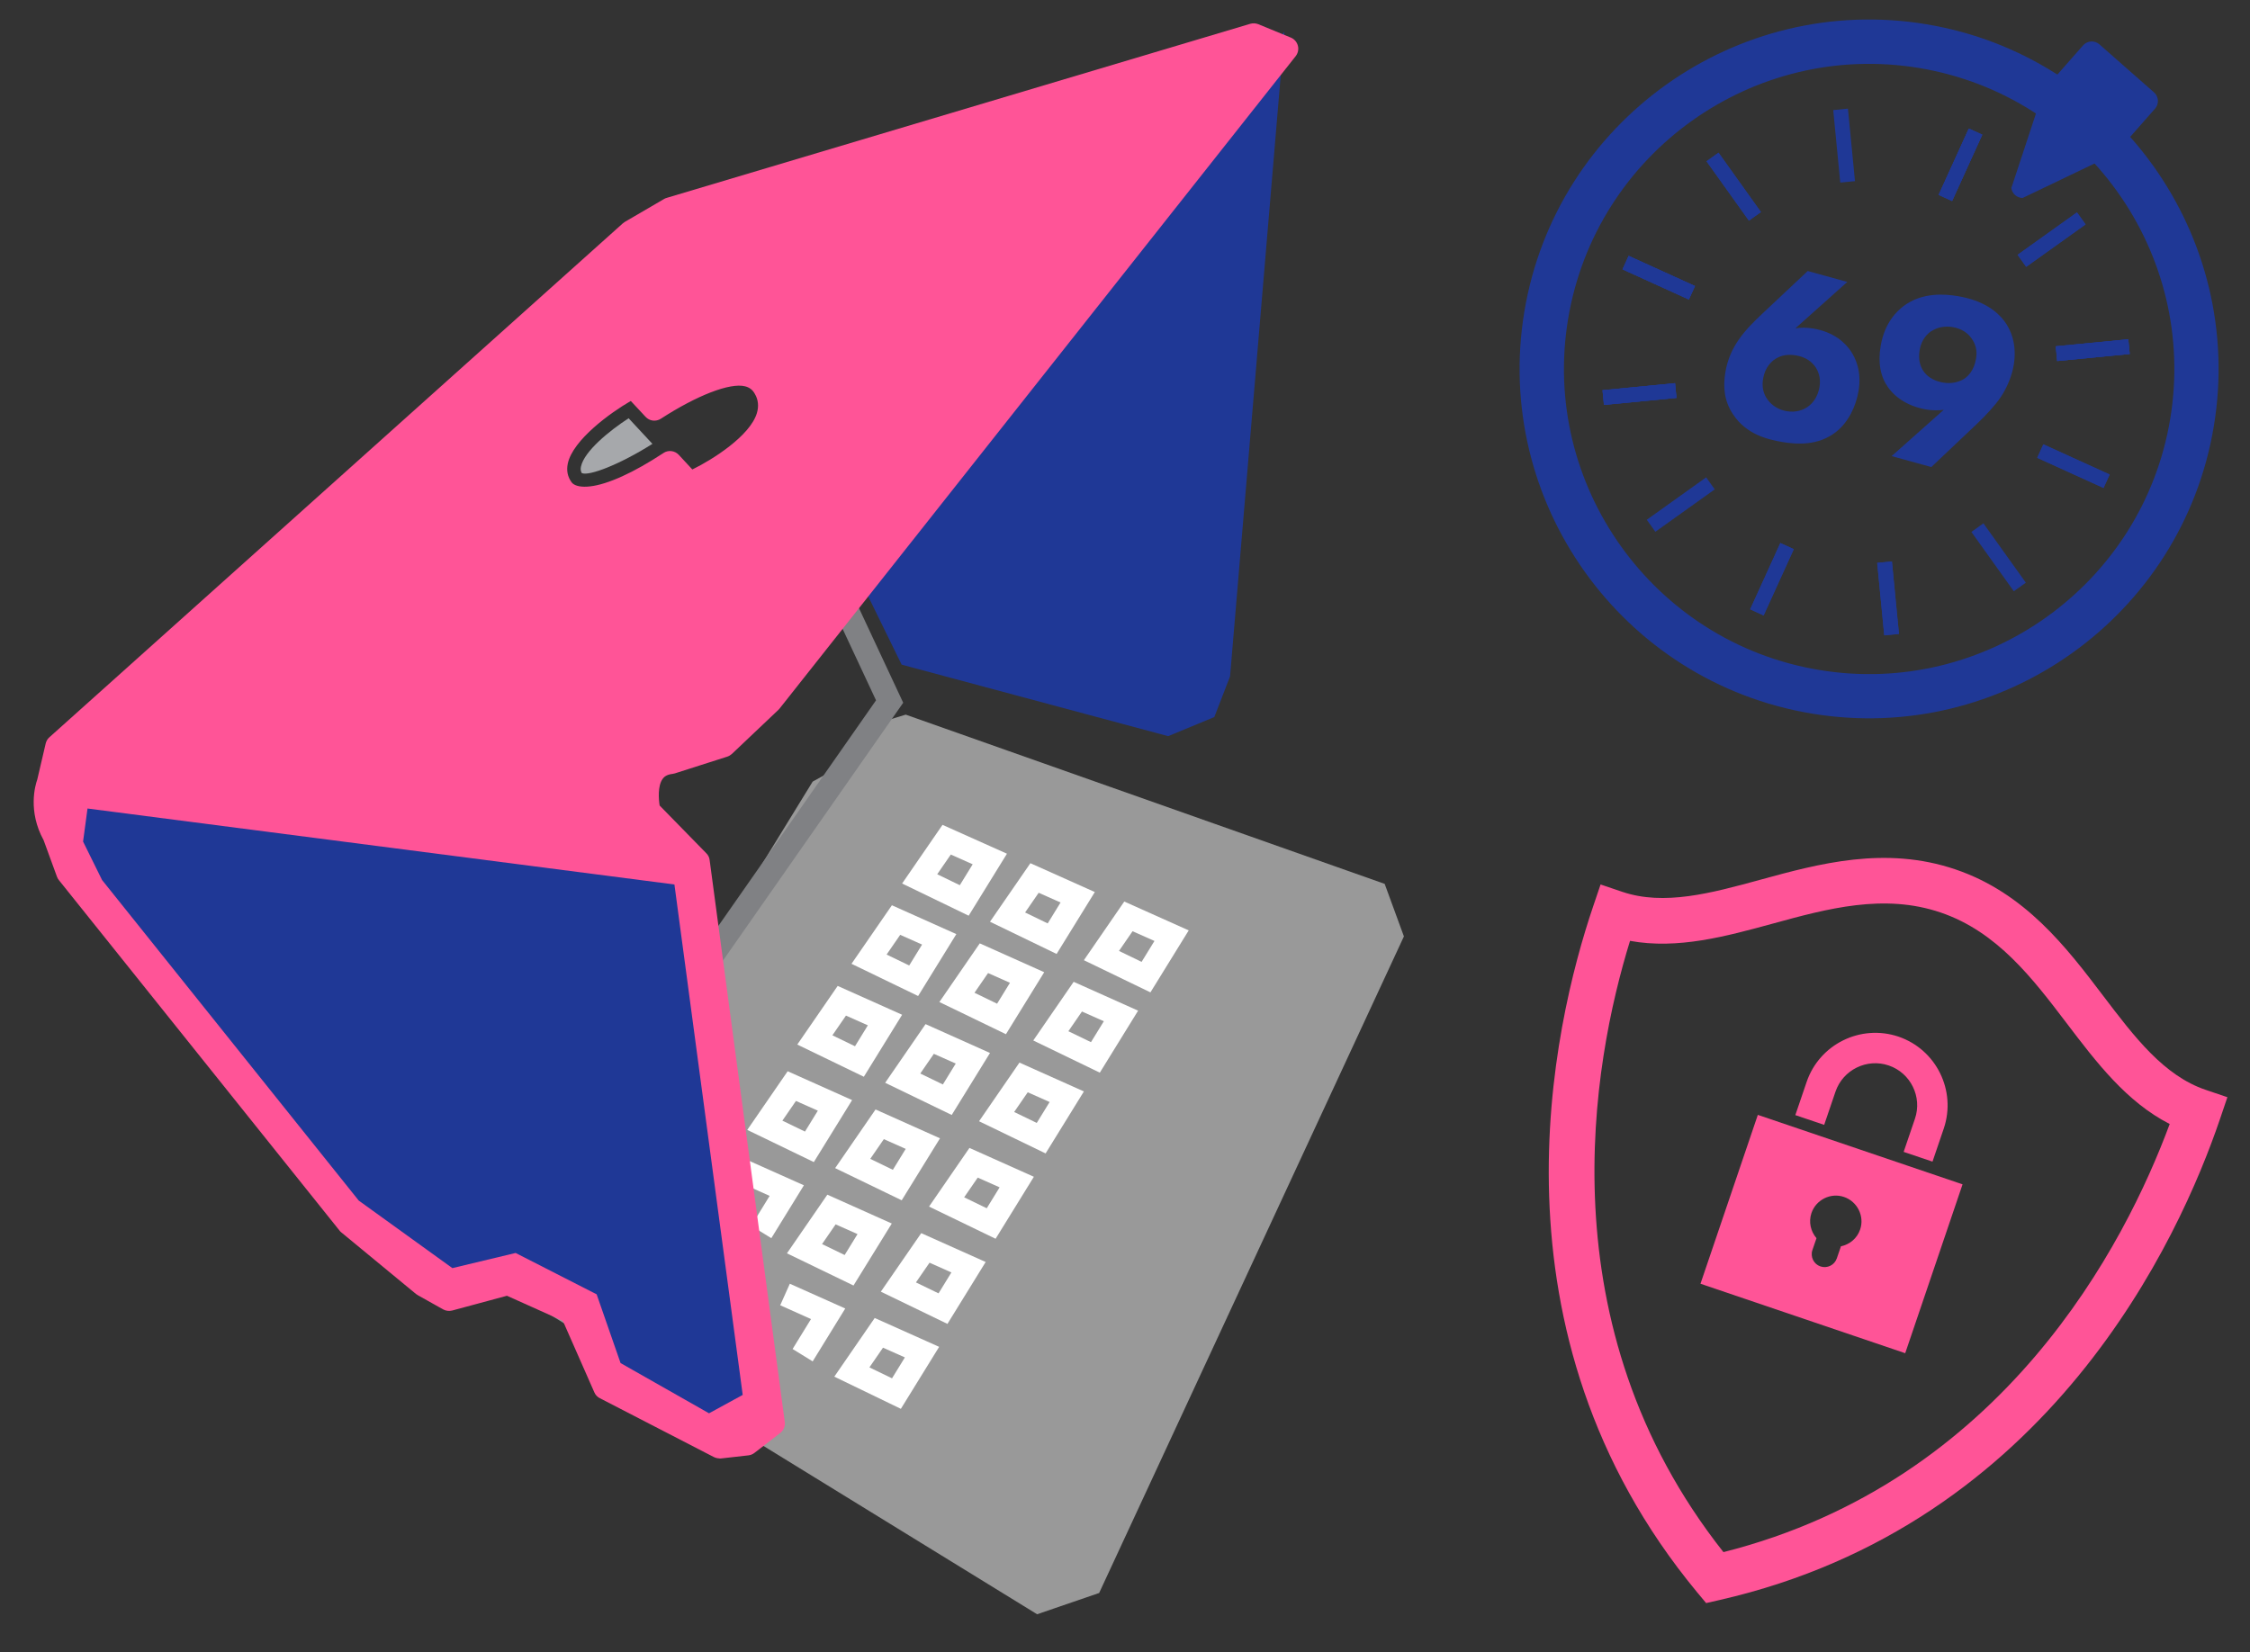<!--?xml version="1.0" encoding="UTF-8"?-->
<svg viewBox="0 0 187.16 137.48" xmlns="http://www.w3.org/2000/svg" data-sanitized-data-name="Layer 1" data-name="Layer 1" id="Layer_1">
  <rect x="0" y="0" width="187.16" height="137.48" fill="#333333" stroke="none"/>
  <defs>
    <style>
      .cls-1 {
        fill: #808184;
      }

      .cls-1, .cls-2, .cls-3, .cls-4, .cls-5, .cls-6 {
        stroke-width: 0px;
      }

      .cls-2 {
        fill: #1f3896;
      }

      .cls-3 {
        fill: #a6a8ab;
      }

      .cls-4 {
        fill: #999;
      }

      .cls-5 {
        fill: #fff;
      }

      .cls-6 {
        fill: #ff5497;
      }
    </style>
  </defs>
  <polyline points="67.6 65.03 72.28 62.45 71.7 60.57 75.34 59.46 115.18 73.54 116.78 77.91 116.61 78.28 91.43 132.54 86.27 134.31 40.58 106.2 41.61 104.52 61.78 116.06 59.16 80.03 63.07 72.41" class="cls-4"></polyline>
  <path d="m80.58,76.19l-5.54-2.68,3.36-4.88,5.36,2.4-3.18,5.15Zm-2.62-3.45l1.88.91,1.07-1.74-1.82-.81-1.13,1.64Z" class="cls-5"></path>
  <path d="m87.89,79.37l-5.54-2.68,3.36-4.87,5.36,2.4-3.18,5.15Zm-2.62-3.45l1.88.91,1.07-1.74-1.82-.81-1.13,1.64Z" class="cls-5"></path>
  <path d="m95.7,82.57l-5.54-2.68,3.36-4.88,5.36,2.4-3.18,5.15Zm-2.62-3.45l1.88.91,1.07-1.74-1.82-.81-1.13,1.64Z" class="cls-5"></path>
  <path d="m76.37,82.87l-5.54-2.68,3.36-4.87,5.36,2.4-3.18,5.15Zm-2.62-3.45l1.88.91,1.07-1.74-1.82-.81-1.13,1.64Z" class="cls-5"></path>
  <path d="m83.68,86.05l-5.54-2.68,3.36-4.88,5.36,2.4-3.18,5.15Zm-2.62-3.45l1.88.91,1.07-1.74-1.82-.81-1.13,1.64Z" class="cls-5"></path>
  <path d="m91.49,89.25l-5.54-2.68,3.36-4.88,5.36,2.4-3.18,5.15Zm-2.62-3.45l1.88.91,1.07-1.74-1.82-.81-1.13,1.64Z" class="cls-5"></path>
  <path d="m71.86,89.59l-5.54-2.68,3.36-4.88,5.36,2.4-3.18,5.15Zm-2.62-3.45l1.88.91,1.07-1.74-1.82-.81-1.13,1.64Z" class="cls-5"></path>
  <path d="m79.17,92.77l-5.54-2.68,3.36-4.88,5.36,2.4-3.18,5.15Zm-2.62-3.45l1.88.91,1.07-1.74-1.82-.81-1.13,1.64Z" class="cls-5"></path>
  <path d="m86.98,95.97l-5.54-2.68,3.36-4.88,5.36,2.4-3.18,5.15Zm-2.62-3.45l1.88.91,1.07-1.74-1.82-.81-1.13,1.64Z" class="cls-5"></path>
  <path d="m67.7,96.69l-5.54-2.68,3.36-4.88,5.36,2.4-3.18,5.15Zm-2.62-3.45l1.88.91,1.07-1.74-1.82-.81-1.13,1.64Z" class="cls-5"></path>
  <path d="m75.01,99.87l-5.54-2.68,3.36-4.88,5.36,2.4-3.18,5.15Zm-2.62-3.45l1.88.91,1.07-1.74-1.82-.81-1.13,1.64Z" class="cls-5"></path>
  <path d="m82.82,103.07l-5.54-2.68,3.36-4.88,5.36,2.4-3.18,5.15Zm-2.62-3.45l1.88.91,1.07-1.74-1.82-.81-1.13,1.64Z" class="cls-5"></path>
  <polygon points="64.16 103.02 62.49 101.99 64.02 99.5 61.46 98.35 62.26 96.56 66.87 98.62 64.16 103.02" class="cls-5"></polygon>
  <path d="m71,106.96l-5.54-2.68,3.36-4.88,5.36,2.4-3.18,5.15Zm-2.62-3.45l1.88.91,1.07-1.74-1.82-.81-1.13,1.64Z" class="cls-5"></path>
  <path d="m78.81,110.15l-5.54-2.68,3.36-4.87,5.36,2.4-3.18,5.15Zm-2.62-3.45l1.88.91,1.07-1.74-1.82-.81-1.13,1.64Z" class="cls-5"></path>
  <polygon points="67.6 113.27 65.93 112.24 67.46 109.75 64.9 108.6 65.7 106.81 70.31 108.87 67.6 113.27" class="cls-5"></polygon>
  <path d="m74.94,117.22l-5.54-2.68,3.36-4.88,5.36,2.4-3.18,5.15Zm-2.62-3.45l1.88.91,1.07-1.74-1.82-.81-1.13,1.64Z" class="cls-5"></path>
  <polygon points="99.84 112.1 85.87 105.69 93.83 92.65 106.06 96.2 105.51 98.09 94.72 94.96 88.7 104.82 100.66 110.32 99.84 112.1" class="cls-4"></polygon>
  <g>
    <path d="m150.7,59.37c-15.81-2.63-26.53-17.64-23.9-33.45,2.63-15.81,17.64-26.53,33.45-23.9,15.81,2.63,26.53,17.64,23.9,33.45-2.63,15.81-17.64,26.53-33.45,23.9Zm8.95-53.71c-13.8-2.3-26.91,7.06-29.21,20.87-2.3,13.8,7.06,26.91,20.87,29.21,13.8,2.3,26.91-7.06,29.21-20.87,2.3-13.8-7.06-26.91-20.87-29.21Z" class="cls-2"></path>
    <g>
      <path d="m153.66,23.46l-4.32,3.86c.43-.07.87-.08,1.46.01,1.71.28,2.65,1.15,3.14,1.86.4.59.93,1.68.66,3.33-.22,1.3-.85,2.62-1.89,3.43-1.46,1.14-3.22,1.03-4.43.83-1.24-.21-3.03-.63-4.13-2.32-.74-1.11-.83-2.29-.63-3.49.36-2.16,1.63-3.51,3.05-4.85l3.8-3.57,3.3.91Zm-3.32,10.41c.42-.29.86-.8,1.01-1.67.13-.79-.11-1.38-.43-1.79-.43-.53-1-.75-1.53-.84-.61-.1-1.2-.05-1.75.32-.3.2-.82.68-.98,1.61-.11.63-.02,1.25.41,1.8.33.43.85.79,1.54.91.81.14,1.4-.12,1.73-.34Z" class="cls-2"></path>
      <path d="m157.36,37.94l4.32-3.84c-.49.06-.95.05-1.4-.02-1.47-.24-2.58-.95-3.21-1.83s-.88-2.01-.63-3.47c.34-2.02,1.44-2.96,1.91-3.32,1.55-1.16,3.43-1,4.51-.82,2.14.36,3.24,1.27,3.84,2.04.57.74,1.09,1.98.81,3.67-.14.85-.51,1.82-1.07,2.67-.47.7-1.24,1.53-2.01,2.26l-3.78,3.58-3.3-.91Zm3.32-10.41c-.3.2-.84.65-1,1.59-.14.85.07,1.46.4,1.87.36.46.94.74,1.55.84.69.12,1.3-.03,1.75-.31.38-.25.83-.74.99-1.67.11-.65,0-1.21-.42-1.76-.27-.36-.75-.75-1.55-.88-.63-.1-1.26.02-1.73.34Z" class="cls-2"></path>
    </g>
    <path d="m175.24,13.12l-6.99,3.35c-.48,0-.88-.35-.94-.83l2.43-7.36c-.03-.27.05-.54.23-.75l3.31-3.76c.35-.39.95-.43,1.34-.09l4.56,4.01c.39.35.43.95.09,1.34l-3.31,3.76c-.18.21-.44.32-.71.32Z" class="cls-2"></path>
    <rect transform="translate(-2 16.95) rotate(-5.54)" height="1.23" width="6.06" y="28.51" x="171.05" class="cls-2"></rect>
    <rect transform="translate(20.21 102.92) rotate(-35.54)" height="1.23" width="6.07" y="19.31" x="167.62" class="cls-2"></rect>
    <rect transform="translate(-2 16.95) rotate(-5.54)" height="1.23" width="6.06" y="28.51" x="171.05" class="cls-2"></rect>
    <rect transform="translate(65.75 179.72) rotate(-65.54)" height="6.06" width="1.23" y="35.76" x="171.86" class="cls-2"></rect>
    <rect transform="translate(17.85 86.72) rotate(-35.54)" height="6.07" width="1.23" y="12.49" x="143.59" class="cls-2"></rect>
    <rect transform="translate(83.08 156.47) rotate(-65.54)" height="1.23" width="6.06" y="13.09" x="160.04" class="cls-2"></rect>
    <rect transform="translate(-4.08 15.41) rotate(-5.55)" height="6.06" width="1.23" y="46.77" x="156.44" class="cls-2"></rect>
    <rect transform="translate(42.5 162.4) rotate(-65.54)" height="1.23" width="6.06" y="47.58" x="144.36" class="cls-2"></rect>
    <rect transform="translate(59.83 139.15) rotate(-65.55)" height="6.06" width="1.23" y="20.08" x="137.37" class="cls-2"></rect>
    <rect transform="translate(-2.53 13.33) rotate(-5.54)" height="1.23" width="6.06" y="32.16" x="133.35" class="cls-2"></rect>
    <rect transform="translate(59.83 139.15) rotate(-65.55)" height="6.06" width="1.23" y="20.08" x="137.37" class="cls-2"></rect>
    <rect transform="translate(-2.53 13.33) rotate(-5.54)" height="1.23" width="6.06" y="32.16" x="133.35" class="cls-2"></rect>
    <rect transform="translate(83.08 156.47) rotate(-65.54)" height="1.23" width="6.06" y="13.09" x="160.04" class="cls-2"></rect>
    <g>
      <rect transform="translate(-.45 14.88) rotate(-5.54)" height="6.06" width="1.23" y="9.07" x="152.78" class="cls-2"></rect>
      <rect transform="translate(83.08 156.47) rotate(-65.54)" height="1.23" width="6.06" y="13.09" x="160.04" class="cls-2"></rect>
      <rect transform="translate(20.21 102.92) rotate(-35.54)" height="1.23" width="6.07" y="19.31" x="167.62" class="cls-2"></rect>
      <rect transform="translate(17.85 86.72) rotate(-35.54)" height="6.07" width="1.23" y="12.49" x="143.59" class="cls-2"></rect>
      <rect transform="translate(65.75 179.72) rotate(-65.54)" height="6.06" width="1.23" y="35.76" x="171.86" class="cls-2"></rect>
      <rect transform="translate(4.02 105.3) rotate(-35.55)" height="6.07" width="1.23" y="43.34" x="165.64" class="cls-2"></rect>
      <rect transform="translate(1.65 89.09) rotate(-35.54)" height="1.23" width="6.07" y="41.36" x="136.77" class="cls-2"></rect>
      <rect transform="translate(-2.53 13.33) rotate(-5.54)" height="1.23" width="6.06" y="32.16" x="133.35" class="cls-2"></rect>
      <rect transform="translate(42.5 162.4) rotate(-65.54)" height="1.23" width="6.06" y="47.58" x="144.36" class="cls-2"></rect>
      <rect transform="translate(-4.08 15.41) rotate(-5.55)" height="6.06" width="1.23" y="46.77" x="156.44" class="cls-2"></rect>
      <rect transform="translate(-2 16.95) rotate(-5.54)" height="1.23" width="6.06" y="28.51" x="171.05" class="cls-2"></rect>
      <rect transform="translate(59.83 139.15) rotate(-65.55)" height="6.06" width="1.23" y="20.08" x="137.37" class="cls-2"></rect>
    </g>
  </g>
  <g>
    <path d="m141.92,133.38l-.75-.9c-17.93-21.67-12.01-47.14-8.64-57.09l.61-1.8,1.8.61c3.48,1.18,7.38.12,11.51-1.01,4.86-1.33,10.37-2.83,16.19-.86,5.82,1.97,9.27,6.52,12.32,10.54,2.59,3.41,5.03,6.63,8.52,7.81l1.8.61-.61,1.8c-3.38,9.95-14.19,33.76-41.61,40.03l-1.14.26Zm-6.33-55.1c-3.13,10.13-7.15,31.98,7.77,50.86,23.33-5.89,33.44-25.68,37.12-35.62-3.6-1.84-6.11-5.15-8.55-8.36-2.85-3.75-5.8-7.64-10.51-9.24s-9.42-.32-13.97.93c-3.89,1.06-7.89,2.16-11.87,1.43Z" class="cls-6"></path>
    <path d="m160.75,96.65l-2.4-.81.94-2.76c.62-1.82-.36-3.81-2.18-4.43s-3.81.36-4.43,2.18l-.94,2.76-2.4-.81.94-2.76c1.07-3.14,4.49-4.83,7.64-3.77,3.14,1.07,4.83,4.49,3.77,7.64l-.94,2.76Z" class="cls-6"></path>
    <path d="m146.22,92.76l-4.77,14.05,17.03,5.78,4.77-14.05-17.03-5.78Zm6.91,10.95l-.34.99c-.19.56-.8.86-1.36.67-.56-.19-.86-.8-.67-1.36l.34-.99c-.48-.56-.67-1.34-.42-2.09.38-1.11,1.6-1.72,2.71-1.34,1.11.38,1.72,1.6,1.34,2.71-.25.74-.88,1.25-1.61,1.4Z" class="cls-6"></path>
  </g>
  <polygon points="106.84 2.64 102.32 56.27 101.01 59.66 97.17 61.25 75 55.3 71.25 47.64 106.84 2.64" class="cls-2"></polygon>
  <polygon points="57.17 84.17 55.56 83.04 72.87 58.27 67.27 46.29 69.05 45.46 75.13 58.47 57.17 84.17" class="cls-1"></polygon>
  <path d="m48.33,38.8c-.05.22-.03.39.06.56.59.28,3.18-.72,5.88-2.43l-1.98-2.13c-1.62,1.05-3.69,2.75-3.96,4.01Z" class="cls-3"></path>
  <g>
    <path d="m104.28,2.93l-48.53,14.48-3.28,1.92L4.75,62.09l-.71,3.06s-.83,2.04.49,4.35l1.14,3.11,23.33,29.14,6.23,5.14,2.12,1.19,4.91-1.32,5.32,2.39,2.78,6.3,9.49,4.9,2.3-.26,2.15-1.66-6.25-46.75-4.1-4.19s-.94-3.78,1.88-4.1l4.38-1.4,3.87-3.67L107,4.05l-2.72-1.12Zm-40.36,31.71c-.82,2.75-5.34,5.03-5.85,5.28l-.71.35-1.64-1.76c-1.72,1.14-4.43,2.7-6.55,2.94-.92.1-1.73-.05-2.31-.59l-.13-.15c-.5-.69-.67-1.5-.49-2.35.61-2.84,5.17-5.54,5.69-5.84l.73-.42,1.76,1.9c1.47-.96,5.54-3.39,7.78-2.83.65.16,1.15.55,1.44,1.11.41.69.51,1.52.26,2.37Z" class="cls-6"></path>
    <path d="m59.84,121.34c-.16,0-.31-.04-.46-.11l-9.49-4.9c-.2-.1-.36-.27-.45-.48l-2.62-5.95-4.65-2.09-4.56,1.23c-.25.06-.52.03-.74-.09l-2.12-1.19c-.05-.03-.1-.06-.15-.1l-6.23-5.14c-.05-.04-.1-.09-.14-.15l-23.33-29.14c-.07-.08-.12-.18-.16-.28l-1.11-3.04c-1.33-2.42-.7-4.58-.53-5.05l.7-3c.05-.2.15-.38.3-.51L51.8,18.59s.1-.08.16-.12l3.29-1.92c.07-.04.14-.07.22-.09L104,1.98c.21-.06.45-.05.66.03l2.72,1.12c.29.12.5.37.58.67.08.3.01.62-.18.87l-42.93,54.28s-.06.07-.09.1l-3.87,3.67c-.11.1-.24.18-.38.23l-4.38,1.4c-.06.02-.13.03-.19.04-.52.06-.72.27-.83.43-.4.57-.33,1.63-.24,2.2l3.89,3.98c.15.15.25.35.27.56l6.25,46.75c.05.35-.1.7-.38.92l-2.15,1.66c-.14.11-.32.18-.5.2l-2.3.26s-.07,0-.11,0Zm-8.72-6.62l8.91,4.6,1.73-.19,1.48-1.14-6.13-45.86-3.86-3.95c-.12-.13-.21-.28-.25-.45-.06-.25-.58-2.52.48-4.05.49-.7,1.22-1.13,2.14-1.26l4.08-1.3,3.65-3.47L105.4,4.47l-1.18-.49-48.08,14.34-3.09,1.81L5.65,62.62l-.64,2.75s-.03.1-.05.15c-.02.06-.61,1.65.43,3.49.03.05.05.1.07.15l1.09,2.96,23.17,28.94,6.08,5.01,1.69.95,4.51-1.22c.22-.06.46-.04.67.05l5.32,2.39c.22.1.4.28.5.5l2.63,5.98ZM4.04,65.15h0,0Zm44.61-22.68c-1.01,0-1.83-.3-2.46-.89l-.19-.21c-.73-.99-.95-2.08-.71-3.21.68-3.2,5.26-5.97,6.17-6.5l.73-.42c.4-.23.91-.16,1.22.18l1.2,1.3c2.2-1.35,5.61-3.07,7.85-2.52.92.23,1.66.8,2.08,1.61.53.89.66,2.01.33,3.11h0c-.92,3.1-5.46,5.45-6.37,5.89l-.71.35c-.39.19-.87.1-1.16-.22l-1.07-1.16c-1.86,1.17-4.27,2.42-6.28,2.64-.22.02-.43.04-.64.04Zm3.84-9.12l-.05.03c-1.62.93-4.79,3.21-5.21,5.19-.12.58-.02,1.1.32,1.56l.07.08c.25.23.75.34,1.45.26,1.47-.16,3.65-1.15,6.12-2.78.4-.27.94-.2,1.27.15l1.13,1.22.04-.02c1.6-.78,4.76-2.76,5.33-4.67h0c.17-.57.11-1.12-.16-1.58-.19-.36-.46-.56-.83-.65-1.25-.31-3.99.75-7,2.7-.41.26-.94.2-1.27-.16l-1.23-1.32Zm11.44,1.29h0,0Z" class="cls-6"></path>
  </g>
  <polygon points="6.91 70.02 8.49 73.22 29.84 99.89 37.63 105.51 42.89 104.25 49.63 107.69 51.62 113.41 58.98 117.59 61.78 116.06 56.1 73.59 7.28 67.27 6.91 70.02" class="cls-2"></polygon>
</svg>